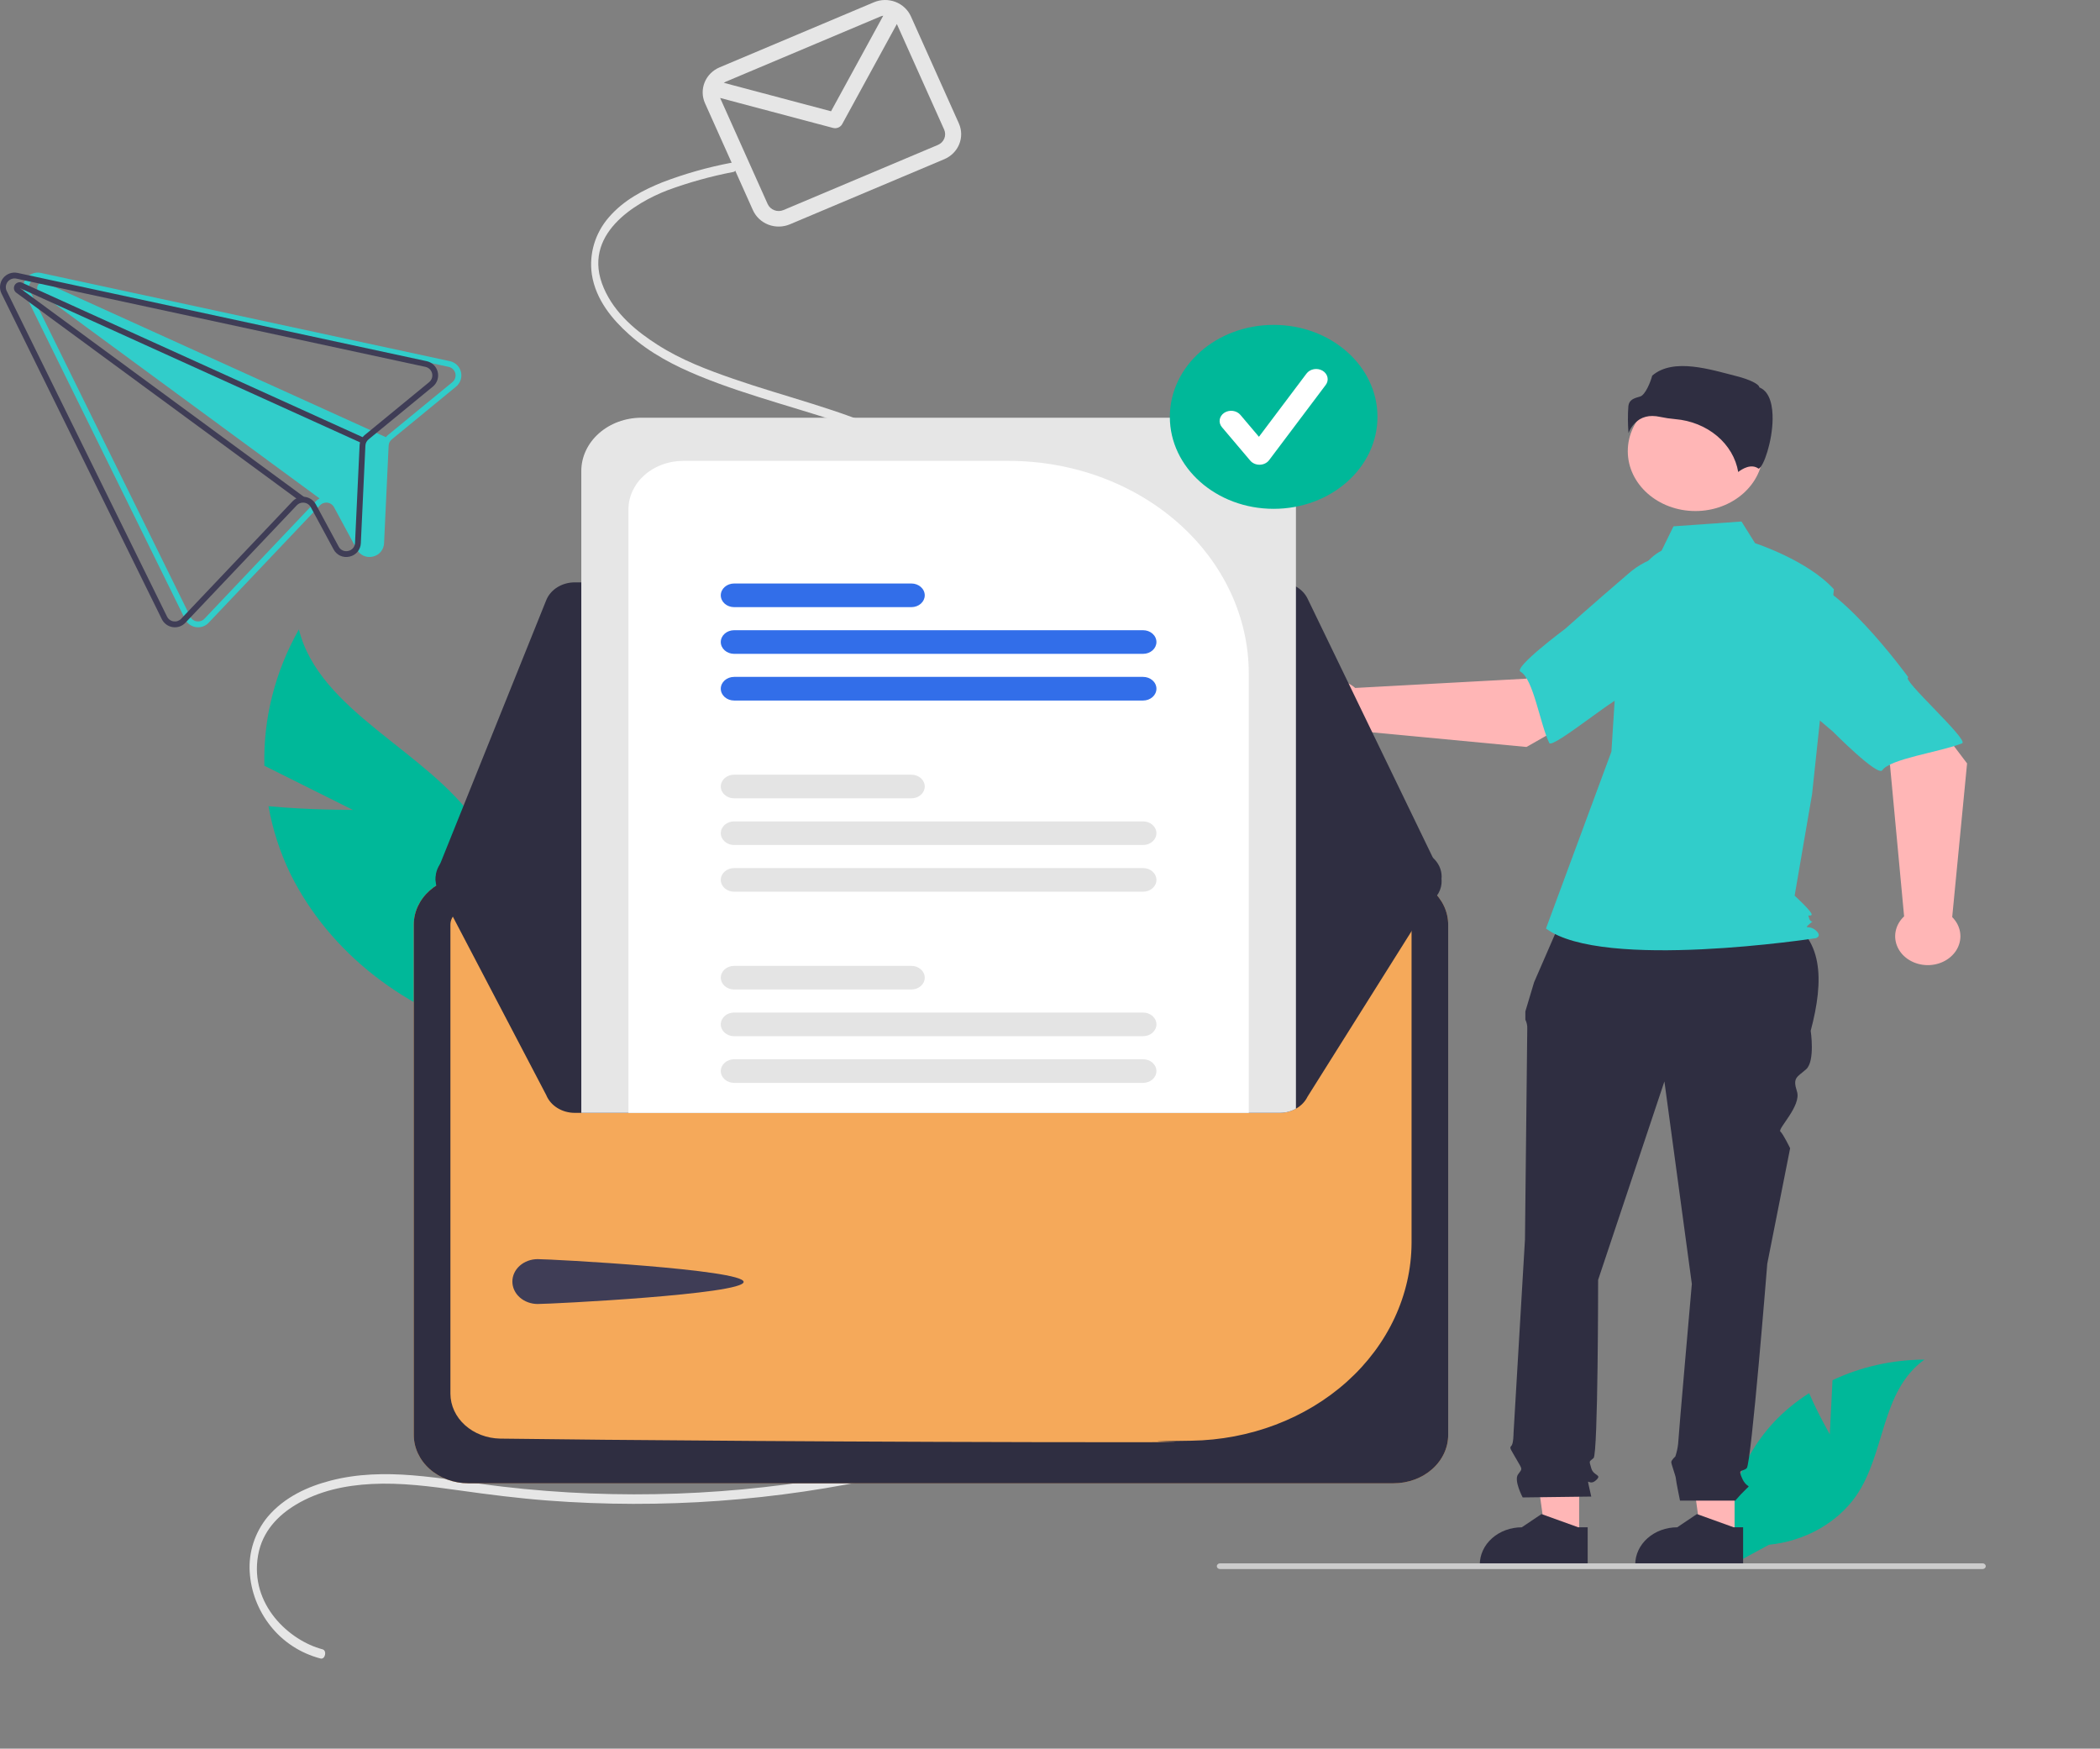 <svg width="723" height="602" viewBox="0 0 723 602" fill="none" xmlns="http://www.w3.org/2000/svg">
<rect x="0" y="0" width="723" height="602" fill="#808080" stroke="none"/>
<path d="M300.897 0.774L247.726 23.195C245.378 24.188 243.531 26.044 242.592 28.357C241.653 30.669 241.698 33.248 242.717 35.528L259.227 72.367C260.251 74.645 262.165 76.436 264.548 77.347C266.932 78.258 269.591 78.214 271.941 77.226L325.112 54.805C327.46 53.812 329.306 51.956 330.246 49.644C331.185 47.331 331.14 44.752 330.121 42.472L313.611 5.633C312.587 3.355 310.673 1.564 308.29 0.653C305.906 -0.258 303.247 -0.214 300.897 0.774ZM303.098 5.686C303.416 5.553 303.75 5.46 304.092 5.408L286.116 38.307L249.194 28.506C249.424 28.349 249.67 28.215 249.927 28.107L303.098 5.686ZM322.91 49.893L269.74 72.314C268.732 72.738 267.593 72.756 266.571 72.366C265.55 71.975 264.73 71.208 264.291 70.232L247.929 33.723L286.791 44.039C287.396 44.2 288.04 44.156 288.615 43.914C289.191 43.672 289.665 43.248 289.959 42.71L308.774 8.276L325.057 44.608C325.494 45.585 325.513 46.69 325.111 47.681C324.708 48.672 323.917 49.468 322.91 49.893Z" fill="#E6E6E6"/>
<path d="M154.904 124.34L15.871 94.348L14.064 93.959C13.144 93.76 12.186 93.823 11.3 94.144C10.415 94.464 9.638 95.028 9.059 95.77C8.479 96.512 8.121 97.403 8.026 98.34C7.93 99.276 8.101 100.221 8.518 101.065L63.72 213.167C64.077 213.887 64.602 214.511 65.251 214.986C65.9 215.461 66.653 215.773 67.448 215.896C68.245 216.02 69.06 215.948 69.823 215.686C70.586 215.425 71.273 214.981 71.827 214.394L110.168 173.966C110.441 173.671 110.772 173.436 111.14 173.275C111.508 173.115 111.906 173.032 112.307 173.032C112.853 173.024 113.391 173.165 113.863 173.44C114.335 173.714 114.723 174.112 114.987 174.59L122.84 189.116C123.342 190.085 124.153 190.858 125.144 191.312C126.136 191.767 127.251 191.876 128.312 191.624L128.351 191.615C129.424 191.388 130.391 190.806 131.094 189.963C131.797 189.12 132.196 188.065 132.228 186.968L133.801 153.436C133.82 153.018 133.924 152.607 134.108 152.231C134.305 151.859 134.573 151.528 134.896 151.258L157.016 133.1C157.743 132.504 158.287 131.714 158.586 130.822C158.885 129.93 158.927 128.972 158.706 128.058C158.486 127.143 158.012 126.31 157.34 125.652C156.667 124.994 155.823 124.54 154.904 124.34ZM155.753 131.557L133.633 149.714C133.345 149.946 133.084 150.21 132.854 150.501L15.62 97.333C15.516 97.285 15.408 97.247 15.297 97.22C14.845 97.103 14.367 97.148 13.944 97.347C13.522 97.546 13.182 97.887 12.984 98.31C12.786 98.733 12.742 99.212 12.86 99.663C12.977 100.115 13.249 100.512 13.628 100.785L110.022 171.592C109.533 171.846 109.091 172.183 108.716 172.587L70.375 213.015C70.042 213.365 69.63 213.63 69.173 213.787C68.716 213.943 68.228 213.987 67.751 213.915C67.273 213.843 66.82 213.656 66.43 213.371C66.04 213.087 65.725 212.712 65.51 212.279L10.309 100.177C10.062 99.671 9.963 99.105 10.021 98.545C10.081 97.985 10.296 97.452 10.643 97.008C10.99 96.564 11.454 96.227 11.984 96.034C12.513 95.841 13.086 95.801 13.637 95.918L15.487 96.317L154.476 126.298C155.028 126.418 155.535 126.69 155.939 127.084C156.344 127.479 156.629 127.979 156.762 128.528C156.895 129.076 156.871 129.651 156.693 130.187C156.514 130.723 156.188 131.198 155.753 131.557Z" fill="#31CDCA"/>
<path d="M111.03 567.795C99.692 564.823 85.894 552.462 88.848 535.472C90.313 527.046 95.936 521.592 101.767 518.065C109.832 513.187 119.017 511.348 127.868 510.884C138.078 510.348 148.276 511.699 158.41 513.127C168.413 514.538 178.418 515.8 188.466 516.571C227.786 519.564 267.347 516.714 305.78 508.118C315.266 505.993 324.694 503.501 334.066 500.641C342.947 498.104 351.63 494.955 360.049 491.217C371.191 486.025 389.311 475.923 387.834 457.214C387.05 447.294 381.031 439.371 374.959 433.851C367.617 427.177 359.122 422.786 350.801 418.521C312.098 398.686 273.319 379.086 234.579 359.37C225.537 354.769 216.435 350.29 207.66 344.898C199.445 339.849 191.268 333.985 184.656 325.876C178.882 318.794 173.721 309.286 173.904 298.658C174.055 289.843 178.188 282.364 183.25 276.773C195.783 262.933 213.512 257.322 229.535 254.383C249.443 250.731 269.638 250.75 289.558 247.223C305.643 244.376 322.829 238.88 335.91 225.999C341.444 220.76 345.358 214.124 347.21 206.84C348.88 199.211 348.068 191.267 344.886 184.105C341.343 175.891 335.691 169.348 329.747 163.99C322.92 157.921 315.176 152.901 306.785 149.103C289.118 140.932 270.54 136.678 252.443 130.408C243.567 127.333 234.602 123.962 226.361 118.68C219.379 114.205 211.773 108.174 207.889 99.204C199.874 80.698 218.994 69.669 229.828 65.491C237.192 62.781 244.777 60.673 252.503 59.192C254.137 58.851 253.444 55.687 251.818 56.025C243.685 57.564 235.715 59.823 228.007 62.773C221.473 65.407 214.732 68.869 209.6 74.826C207.264 77.516 205.536 80.653 204.53 84.032C203.524 87.412 203.261 90.959 203.759 94.444C205.118 103.323 211.027 110.165 216.576 115.121C223.914 121.674 232.281 125.954 240.764 129.442C249.699 133.117 258.823 135.98 267.944 138.789C286.169 144.401 305.212 149.403 321.665 161.346C333.174 169.7 348.809 185.364 344.981 204.781C343.281 213.399 338.121 220.138 332.552 225.094C326.011 230.743 318.469 235.194 310.292 238.229C273.833 252.469 233.707 242.286 198.187 261.626C186.11 268.202 171.441 280.174 171.323 299.012C171.261 308.798 175.303 317.773 180.3 324.867C186.286 333.363 194.036 339.646 201.921 344.898C210.224 350.224 218.846 355.069 227.74 359.404C237.456 364.357 247.175 369.303 256.895 374.243L315.885 404.264L345.194 419.18C354.139 423.732 363.314 428.099 371.447 434.782C378.107 440.253 385.975 449.23 385.295 460.377C384.756 469.229 378.696 475.618 373.159 479.889C365.988 485.419 357.934 488.996 349.92 491.969C340.676 495.397 331.281 498.242 321.867 500.799C302.584 506.029 282.904 509.768 263.011 511.978C243.169 514.196 223.179 514.919 203.221 514.141C193.137 513.747 183.069 512.965 173.016 511.793C162.654 510.582 152.336 508.716 141.947 507.888C132.551 507.139 123.063 507.313 113.809 509.719C106.082 511.729 97.919 515.311 92.053 522.3C87.73 527.636 85.565 534.321 85.966 541.097C86.363 547.86 88.848 554.35 93.097 559.724C97.412 565.213 103.476 569.163 110.345 570.961C111.965 571.385 112.657 568.221 111.03 567.795Z" fill="#E6E6E6"/>
<path d="M146.904 124.34L7.871 94.348L6.064 93.959C5.144 93.76 4.186 93.823 3.301 94.144C2.415 94.464 1.638 95.028 1.059 95.77C0.479 96.512 0.121 97.403 0.026 98.34C-0.07 99.276 0.101 100.221 0.518 101.065L55.72 213.167C56.077 213.887 56.602 214.511 57.251 214.986C57.9 215.461 58.653 215.773 59.448 215.896C60.245 216.02 61.06 215.948 61.823 215.686C62.586 215.425 63.273 214.981 63.827 214.394L102.168 173.966C102.441 173.671 102.772 173.436 103.14 173.275C103.508 173.115 103.906 173.032 104.307 173.032C104.853 173.024 105.391 173.165 105.863 173.44C106.335 173.714 106.723 174.112 106.987 174.59L114.84 189.116C115.342 190.085 116.153 190.858 117.144 191.312C118.136 191.767 119.251 191.876 120.312 191.624L120.351 191.615C121.424 191.388 122.391 190.806 123.094 189.963C123.797 189.12 124.196 188.065 124.228 186.968L125.801 153.436C125.82 153.018 125.924 152.607 126.108 152.231C126.305 151.859 126.573 151.528 126.896 151.258L149.016 133.1C149.743 132.504 150.287 131.714 150.586 130.822C150.885 129.93 150.927 128.972 150.706 128.058C150.486 127.143 150.012 126.31 149.34 125.652C148.667 124.994 147.823 124.54 146.904 124.34ZM147.753 131.557L125.633 149.714C125.345 149.946 125.084 150.21 124.854 150.501C124.648 150.759 124.469 151.039 124.322 151.336C124.168 151.639 124.046 151.958 123.959 152.287L123.962 152.296C123.87 152.639 123.817 152.991 123.804 153.345L122.231 186.877C122.218 187.536 121.981 188.171 121.559 188.678C121.137 189.185 120.555 189.532 119.909 189.664L119.889 189.669C119.252 189.827 118.581 189.765 117.984 189.494C117.386 189.223 116.898 188.758 116.598 188.174L108.743 173.638C108.338 172.891 107.749 172.259 107.031 171.803C106.314 171.347 105.492 171.081 104.643 171.032L104.633 171.035C104.519 171.029 104.405 171.024 104.294 171.028C103.502 171.028 102.722 171.222 102.022 171.592C101.533 171.846 101.091 172.183 100.716 172.587L62.375 213.015C62.042 213.365 61.63 213.63 61.173 213.787C60.716 213.943 60.228 213.987 59.751 213.915C59.273 213.843 58.82 213.656 58.43 213.371C58.04 213.087 57.725 212.712 57.511 212.279L2.309 100.177C2.062 99.671 1.963 99.105 2.022 98.545C2.081 97.985 2.296 97.452 2.643 97.008C2.99 96.564 3.454 96.227 3.984 96.034C4.513 95.841 5.086 95.801 5.637 95.918L7.487 96.317L146.476 126.298C147.028 126.418 147.535 126.69 147.939 127.084C148.344 127.479 148.629 127.979 148.762 128.528C148.895 129.076 148.871 129.651 148.693 130.187C148.514 130.723 148.188 131.198 147.753 131.557Z" fill="#3F3D56"/>
<path d="M125.298 150.7L124.472 152.521L123.961 152.296L123.959 152.287L6.817 99.17L104.633 171.035L104.643 171.032L104.902 171.231L103.722 172.844L102.022 171.592L5.628 100.785C5.249 100.512 4.977 100.115 4.859 99.663C4.742 99.211 4.786 98.733 4.984 98.31C5.182 97.887 5.522 97.546 5.944 97.347C6.366 97.148 6.845 97.103 7.297 97.22C7.408 97.247 7.516 97.285 7.619 97.333L124.854 150.501L125.298 150.7Z" fill="#3F3D56"/>
<g clip-path="url(#clip0_2830_9062)">
<path d="M121.495 278.822L91.021 263.617C90.61 247.349 94.688 231.239 102.901 216.684C109.927 244.933 146.901 258.373 163.96 283.038C169.215 290.767 172.438 299.444 173.392 308.427C174.346 317.409 173.006 326.467 169.471 334.929L171.476 356.831C155.726 352.652 141.186 345.498 128.858 335.862C116.53 326.226 106.706 314.336 100.064 301.013C96.422 293.506 93.861 285.622 92.442 277.548C106.65 278.888 121.495 278.822 121.495 278.822Z" fill="#00B899"/>
<path d="M629.971 493.765L630.905 475.152C640.646 470.539 651.511 468.103 662.556 468.054C647.355 479.064 649.255 500.288 638.948 515.094C635.694 519.69 631.314 523.578 626.132 526.47C620.951 529.363 615.101 531.186 609.017 531.803L596.296 538.703C594.55 530.082 594.935 521.229 597.424 512.753C599.912 504.276 604.446 496.379 610.712 489.604C614.269 485.835 618.349 482.477 622.854 479.61C625.9 486.727 629.971 493.765 629.971 493.765Z" fill="#00B899"/>
<path d="M597.193 529.124L585.674 529.124L580.194 489.764L597.195 489.765L597.193 529.124Z" fill="#FFB6B6"/>
<path d="M600.13 539.016L562.989 539.015V538.598C562.989 535.202 564.512 531.945 567.223 529.543C569.934 527.141 573.611 525.792 577.445 525.792L584.231 521.232L596.889 525.793L600.131 525.793L600.13 539.016Z" fill="#2F2E41"/>
<path d="M543.678 529.124L532.159 529.124L526.679 489.764L543.68 489.765L543.678 529.124Z" fill="#FFB6B6"/>
<path d="M546.616 539.016L509.474 539.015V538.598C509.474 535.202 510.998 531.945 513.709 529.543C516.42 527.141 520.097 525.792 523.931 525.792L530.716 521.232L543.374 525.793L546.617 525.793L546.616 539.016Z" fill="#2F2E41"/>
<path d="M538.692 313.943L613.616 315.602C627.846 322.449 628.062 337.268 623.399 354.862C623.399 354.862 624.973 365.32 621.825 368.109C618.677 370.897 617.103 370.897 618.677 375.777C620.251 380.658 611.935 388.628 612.945 389.523C613.956 390.418 616.316 395.298 616.316 395.298L608.447 435.037C608.447 435.037 602.938 504.056 601.364 505.451C599.79 506.845 598.216 505.451 599.79 508.936C601.364 512.422 602.938 511.028 601.364 512.422C599.97 513.754 598.656 515.15 597.429 516.605H578.402C578.402 516.605 576.967 509.634 576.967 508.936C576.967 508.239 575.393 504.056 575.393 503.359C575.393 502.662 576.785 501.43 576.785 501.43C577.265 500.012 577.59 498.557 577.754 497.085C577.754 495.69 582.476 442.008 582.476 442.008L573.033 372.292L550.21 440.614C550.21 440.614 550.21 500.57 548.636 501.965C547.062 503.359 547.062 502.662 547.849 505.451C548.636 508.239 551.784 507.542 549.423 509.634C547.062 511.725 546.275 508.239 547.062 511.725L547.849 515.211L524.24 515.51C524.24 515.51 521.092 509.634 522.666 507.542C524.24 505.451 524.145 506.021 522.225 502.599C520.305 499.176 519.518 498.479 520.305 497.782C521.092 497.085 521.092 493.376 521.092 493.376L525.027 426.671C525.027 426.671 525.814 356.257 525.814 354.165C525.873 353.089 525.649 352.015 525.16 351.029V348.19L528.175 338.13L538.692 313.943Z" fill="#2F2E41"/>
<path d="M583.7 175.93C596.557 175.93 606.979 166.697 606.979 155.308C606.979 143.918 596.557 134.685 583.7 134.685C570.843 134.685 560.421 143.918 560.421 155.308C560.421 166.697 570.843 175.93 583.7 175.93Z" fill="#FFB6B6"/>
<path d="M572.06 189.56C567.045 192.202 564.045 197.055 562.323 201.993C559.134 211.136 557.215 220.589 556.608 230.143L554.789 258.746L532.26 319.65C551.785 334.285 625.175 322.976 625.175 322.976C625.175 322.976 627.427 322.311 625.175 320.315C622.922 318.319 620.729 320.087 622.981 318.091C625.234 316.096 623.681 318.319 622.93 316.323C622.179 314.328 622.93 315.658 623.681 314.993C624.432 314.328 617.868 308.34 617.868 308.34L623.875 273.381L631.385 202.865C622.373 192.886 604.251 187.004 604.251 187.004L599.568 179.537L576.154 181.196L572.06 189.56Z" fill="#31CDCA"/>
<path d="M568.868 143.205C569.768 143.211 570.665 143.315 571.537 143.515C573.256 143.881 575.002 144.141 576.762 144.291C582.151 144.74 587.215 146.776 591.145 150.074C595.074 153.372 597.643 157.741 598.441 162.484C599.794 161.439 602.872 159.517 605.395 161.303C605.433 161.332 605.456 161.346 605.544 161.309C607.22 160.605 610.194 151.938 610.284 144.307C610.332 140.257 609.612 135.085 605.914 133.447L605.719 133.361L605.668 133.173C605.421 132.262 602.661 130.707 597.864 129.496C589.146 127.296 576.151 123.011 568.833 129.318C568.279 131.444 566.478 135.993 564.658 136.509C562.642 137.08 560.902 137.572 560.628 139.762C560.398 142.879 560.415 146.006 560.677 149.121C561.36 147.215 562.701 145.547 564.51 144.351C565.796 143.584 567.317 143.184 568.868 143.205Z" fill="#2F2E41"/>
<path d="M525.538 257.153L563.565 235.579L544.412 213.025L525.499 233.634L466.573 236.835C465.023 235.478 463.061 234.55 460.926 234.163C458.79 233.777 456.574 233.949 454.548 234.659C452.521 235.369 450.772 236.586 449.512 238.162C448.253 239.737 447.539 241.604 447.456 243.533C447.373 245.462 447.926 247.371 449.047 249.027C450.167 250.682 451.808 252.014 453.768 252.858C455.728 253.702 457.922 254.023 460.085 253.781C462.247 253.539 464.283 252.745 465.944 251.496L525.538 257.153Z" fill="#FFB6B6"/>
<path d="M598.859 205.466C601.066 217.299 559.388 239.893 559.388 239.893C559.387 237.116 534.511 258.083 533.388 255.779C530.197 249.233 527.953 233.728 523.494 231.246C520.944 229.827 538.853 216.494 538.853 216.494C538.853 216.494 548.227 208.128 560.529 197.575C563.945 194.534 568.173 192.309 572.821 191.105C577.468 189.902 582.384 189.76 587.11 190.692C587.11 190.692 596.652 193.634 598.859 205.466Z" fill="#31CDCA"/>
<path d="M677.238 262.816L652.085 229.594L627.036 247.035L650.695 263.348L655.556 315.47C654.057 316.872 653.051 318.629 652.66 320.529C652.269 322.428 652.511 324.387 653.355 326.167C654.199 327.947 655.61 329.471 657.415 330.553C659.22 331.634 661.341 332.228 663.52 332.26C665.699 332.293 667.841 331.763 669.686 330.735C671.531 329.707 672.999 328.226 673.91 326.473C674.821 324.719 675.137 322.768 674.818 320.858C674.499 318.948 673.56 317.162 672.115 315.717L677.238 262.816Z" fill="#FFB6B6"/>
<path d="M617.353 198.972C630.66 196.767 657.042 233.202 657.042 233.202C653.908 233.262 678.097 254.85 675.521 255.893C668.201 258.858 650.75 261.173 648.043 265.175C646.495 267.464 631.069 251.885 631.069 251.885C631.069 251.885 621.429 243.759 609.259 233.087C605.755 230.127 603.154 226.429 601.697 222.338C600.24 218.247 599.976 213.896 600.928 209.691C600.928 209.691 604.046 201.177 617.353 198.972Z" fill="#31CDCA"/>
<path d="M683.664 539.18C683.664 539.309 683.636 539.438 683.58 539.558C683.524 539.678 683.442 539.787 683.338 539.879C683.235 539.97 683.112 540.043 682.976 540.093C682.841 540.142 682.696 540.167 682.549 540.167H420.044C419.749 540.167 419.465 540.063 419.256 539.878C419.047 539.693 418.93 539.441 418.93 539.18C418.93 538.918 419.047 538.667 419.256 538.481C419.465 538.296 419.749 538.192 420.044 538.192H682.549C682.696 538.192 682.841 538.217 682.976 538.267C683.112 538.316 683.235 538.389 683.338 538.481C683.442 538.572 683.524 538.681 683.58 538.801C683.636 538.921 683.664 539.05 683.664 539.18Z" fill="#CCCCCC"/>
<path d="M479.819 301.667H161.233C156.256 301.671 151.484 303.425 147.964 306.543C144.445 309.661 142.465 313.888 142.459 318.298V494.011C142.465 498.421 144.445 502.648 147.964 505.766C151.484 508.884 156.256 510.638 161.233 510.643H479.819C484.796 510.638 489.568 508.884 493.088 505.766C496.607 502.648 498.587 498.421 498.593 494.011V318.298C498.587 313.888 496.608 309.661 493.088 306.543C489.568 303.425 484.796 301.671 479.819 301.667Z" fill="#F5A95A"/>
<path d="M479.819 301.667H161.233C156.256 301.671 151.484 303.425 147.964 306.543C144.445 309.661 142.465 313.888 142.459 318.298V494.011C142.465 498.421 144.445 502.648 147.964 505.766C151.484 508.884 156.256 510.638 161.233 510.643H479.819C484.796 510.638 489.568 508.884 493.088 505.766C496.607 502.648 498.587 498.421 498.593 494.011V318.298C498.587 313.888 496.608 309.661 493.088 306.543C489.568 303.425 484.796 301.671 479.819 301.667ZM485.98 427.884C485.904 445.772 477.916 462.922 463.731 475.654C449.546 488.385 430.293 495.685 410.102 495.986C377.776 496.359 427.988 496.504 389 496.504C299.848 496.504 206.886 495.749 172.201 495.26C167.638 495.177 163.292 493.516 160.092 490.633C156.891 487.75 155.09 483.873 155.072 479.829V318.311C155.074 316.863 155.723 315.474 156.878 314.449C158.032 313.424 159.598 312.846 161.232 312.841H479.806C481.44 312.842 483.007 313.417 484.164 314.44C485.321 315.462 485.974 316.849 485.98 318.296V427.884Z" fill="#2F2E41"/>
<path d="M440.602 200.485H197.873C195.725 200.488 193.631 201.078 191.876 202.174C190.121 203.27 188.79 204.82 188.066 206.611L150.578 299.783C150.019 301.173 149.844 302.663 150.07 304.125C150.295 305.588 150.913 306.982 151.873 308.189C152.832 309.396 154.105 310.382 155.583 311.062C157.062 311.743 158.704 312.1 160.37 312.102L485.91 312.614H485.924C487.647 312.614 489.343 312.235 490.86 311.511C492.376 310.788 493.667 309.742 494.615 308.468C495.564 307.194 496.14 305.731 496.293 304.211C496.447 302.691 496.172 301.161 495.493 299.758L450.171 206.075C449.369 204.415 448.035 203 446.334 202.006C444.633 201.013 442.639 200.484 440.602 200.485Z" fill="#2F2E41"/>
<path d="M496.336 301.781C496.335 303.031 496.048 304.267 495.493 305.415L450.174 377.53C449.367 379.186 448.031 380.597 446.33 381.589C444.629 382.581 442.638 383.111 440.602 383.114H197.877C195.728 383.112 193.633 382.523 191.876 381.427C190.12 380.331 188.788 378.782 188.062 376.991L150.581 305.39C150.122 304.25 149.921 303.04 149.989 301.83C150.058 300.621 150.395 299.435 150.981 298.341C151.567 297.247 152.391 296.266 153.406 295.454C154.42 294.642 155.605 294.015 156.893 293.609C158.008 293.253 159.183 293.07 160.368 293.07L200.134 293.004L216.364 292.979L429.935 292.647L446.175 292.622L485.912 292.555H485.922C488.684 292.556 491.332 293.528 493.285 295.258C495.238 296.988 496.336 299.335 496.336 301.781Z" fill="#2F2E41"/>
<path d="M185.117 433.472C189.93 433.472 256.027 437.05 256.027 441.314C256.027 445.578 189.93 448.913 185.117 448.913C182.806 448.913 180.589 448.1 178.954 446.652C177.32 445.204 176.402 443.24 176.402 441.193C176.402 439.145 177.32 437.181 178.954 435.733C180.589 434.285 182.806 433.472 185.117 433.472Z" fill="#3F3D56"/>
<path d="M425.486 143.805H220.822C215.337 143.81 210.079 145.743 206.2 149.179C202.322 152.615 200.14 157.273 200.134 162.132V383.114H440.602C442.577 383.119 444.511 382.621 446.174 381.678V162.132C446.168 157.273 443.986 152.615 440.108 149.179C436.229 145.743 430.971 143.81 425.486 143.805Z" fill="#E6E6E6"/>
<path d="M347.369 158.664H235.208C230.213 158.668 225.425 160.427 221.892 163.555C218.36 166.683 216.372 170.924 216.364 175.348V383.114H429.935V231.807C429.91 212.415 421.203 193.824 405.724 180.112C390.245 166.4 369.259 158.686 347.369 158.664Z" fill="white"/>
<path d="M393.55 364.662H252.749C251.532 364.662 250.365 365.09 249.504 365.853C248.644 366.615 248.16 367.649 248.16 368.727C248.16 369.805 248.644 370.839 249.504 371.602C250.365 372.364 251.532 372.793 252.749 372.793H393.55C394.767 372.793 395.934 372.364 396.795 371.602C397.656 370.839 398.139 369.805 398.139 368.727C398.139 367.649 397.656 366.615 396.795 365.853C395.934 365.09 394.767 364.662 393.55 364.662Z" fill="#E4E4E4"/>
<path d="M393.55 348.583H252.749C251.531 348.583 250.362 349.012 249.501 349.775C248.639 350.538 248.155 351.573 248.155 352.652C248.155 353.732 248.639 354.767 249.501 355.53C250.362 356.293 251.531 356.722 252.749 356.722H393.55C394.768 356.722 395.937 356.293 396.798 355.53C397.66 354.767 398.144 353.732 398.144 352.652C398.144 351.573 397.66 350.538 396.798 349.775C395.937 349.012 394.768 348.583 393.55 348.583Z" fill="#E4E4E4"/>
<path d="M313.784 332.512H252.749C251.532 332.512 250.365 332.941 249.504 333.703C248.644 334.465 248.16 335.499 248.16 336.578C248.16 337.656 248.644 338.69 249.504 339.452C250.365 340.215 251.532 340.643 252.749 340.643H313.784C315.001 340.643 316.168 340.215 317.029 339.452C317.89 338.69 318.373 337.656 318.373 336.578C318.373 335.499 317.89 334.465 317.029 333.703C316.168 332.941 315.001 332.512 313.784 332.512Z" fill="#E4E4E4"/>
<path d="M393.55 298.844H252.749C251.531 298.844 250.362 299.273 249.501 300.036C248.639 300.799 248.155 301.835 248.155 302.914C248.155 303.993 248.639 305.028 249.501 305.791C250.362 306.555 251.531 306.983 252.749 306.983H393.55C394.768 306.983 395.937 306.555 396.798 305.791C397.66 305.028 398.144 303.993 398.144 302.914C398.144 301.835 397.66 300.799 396.798 300.036C395.937 299.273 394.768 298.844 393.55 298.844Z" fill="#E4E4E4"/>
<path d="M393.55 282.774H252.749C251.532 282.774 250.365 283.202 249.504 283.964C248.644 284.727 248.16 285.761 248.16 286.839C248.16 287.917 248.644 288.951 249.504 289.714C250.365 290.476 251.532 290.904 252.749 290.904H393.55C394.767 290.904 395.934 290.476 396.795 289.714C397.656 288.951 398.139 287.917 398.139 286.839C398.139 285.761 397.656 284.727 396.795 283.964C395.934 283.202 394.767 282.774 393.55 282.774Z" fill="#E4E4E4"/>
<path d="M313.784 266.695H252.749C251.531 266.695 250.362 267.124 249.501 267.887C248.639 268.65 248.155 269.685 248.155 270.764C248.155 271.844 248.639 272.879 249.501 273.642C250.362 274.405 251.531 274.834 252.749 274.834H313.784C315.002 274.834 316.171 274.405 317.032 273.642C317.894 272.879 318.378 271.844 318.378 270.764C318.378 269.685 317.894 268.65 317.032 267.887C316.171 267.124 315.002 266.695 313.784 266.695Z" fill="#E4E4E4"/>
<path d="M393.55 233.027H252.749C251.531 233.027 250.362 233.456 249.501 234.219C248.639 234.982 248.155 236.017 248.155 237.096C248.155 238.176 248.639 239.211 249.501 239.974C250.362 240.737 251.531 241.166 252.749 241.166H393.55C394.768 241.166 395.937 240.737 396.798 239.974C397.66 239.211 398.144 238.176 398.144 237.096C398.144 236.017 397.66 234.982 396.798 234.219C395.937 233.456 394.768 233.027 393.55 233.027Z" fill="#326EE9"/>
<path d="M393.55 216.956H252.749C251.531 216.956 250.362 217.385 249.501 218.148C248.639 218.911 248.155 219.946 248.155 221.026C248.155 222.105 248.639 223.14 249.501 223.903C250.362 224.666 251.531 225.095 252.749 225.095H393.55C394.768 225.095 395.937 224.666 396.798 223.903C397.66 223.14 398.144 222.105 398.144 221.026C398.144 219.946 397.66 218.911 396.798 218.148C395.937 217.385 394.768 216.956 393.55 216.956Z" fill="#326EE9"/>
<path d="M313.784 200.877H252.749C251.531 200.877 250.362 201.306 249.501 202.069C248.639 202.832 248.155 203.867 248.155 204.947C248.155 206.026 248.639 207.061 249.501 207.824C250.362 208.588 251.531 209.016 252.749 209.016H313.784C315.002 209.016 316.171 208.588 317.032 207.824C317.894 207.061 318.378 206.026 318.378 204.947C318.378 203.867 317.894 202.832 317.032 202.069C316.171 201.306 315.002 200.877 313.784 200.877Z" fill="#326EE9"/>
<path d="M438.502 175.17C458.241 175.17 474.243 160.994 474.243 143.508C474.243 126.021 458.241 111.845 438.502 111.845C418.762 111.845 402.76 126.021 402.76 143.508C402.76 160.994 418.762 175.17 438.502 175.17Z" fill="#00B899"/>
<path d="M433.626 159.987C433.009 159.987 432.4 159.859 431.848 159.615C431.296 159.37 430.816 159.015 430.445 158.577L420.695 147.06C420.38 146.69 420.15 146.269 420.019 145.82C419.889 145.372 419.859 144.905 419.932 144.446C420.006 143.987 420.18 143.546 420.446 143.147C420.713 142.748 421.065 142.4 421.483 142.122C421.902 141.844 422.378 141.641 422.885 141.527C423.392 141.412 423.919 141.387 424.437 141.453C424.954 141.519 425.452 141.675 425.901 141.912C426.351 142.149 426.743 142.462 427.056 142.834L433.435 150.368L449.82 128.597C450.404 127.82 451.314 127.28 452.348 127.097C453.382 126.914 454.456 127.102 455.333 127.62C456.21 128.138 456.819 128.944 457.026 129.86C457.233 130.776 457.021 131.727 456.436 132.504L436.934 158.418C436.581 158.887 436.107 159.274 435.55 159.546C434.994 159.819 434.372 159.97 433.736 159.985C433.699 159.986 433.663 159.987 433.626 159.987Z" fill="white"/>
</g>
<defs>
<clipPath id="clip0_2830_9062">
<rect width="632" height="490" fill="white" transform="translate(91 111.845)"/>
</clipPath>
</defs>
</svg>
